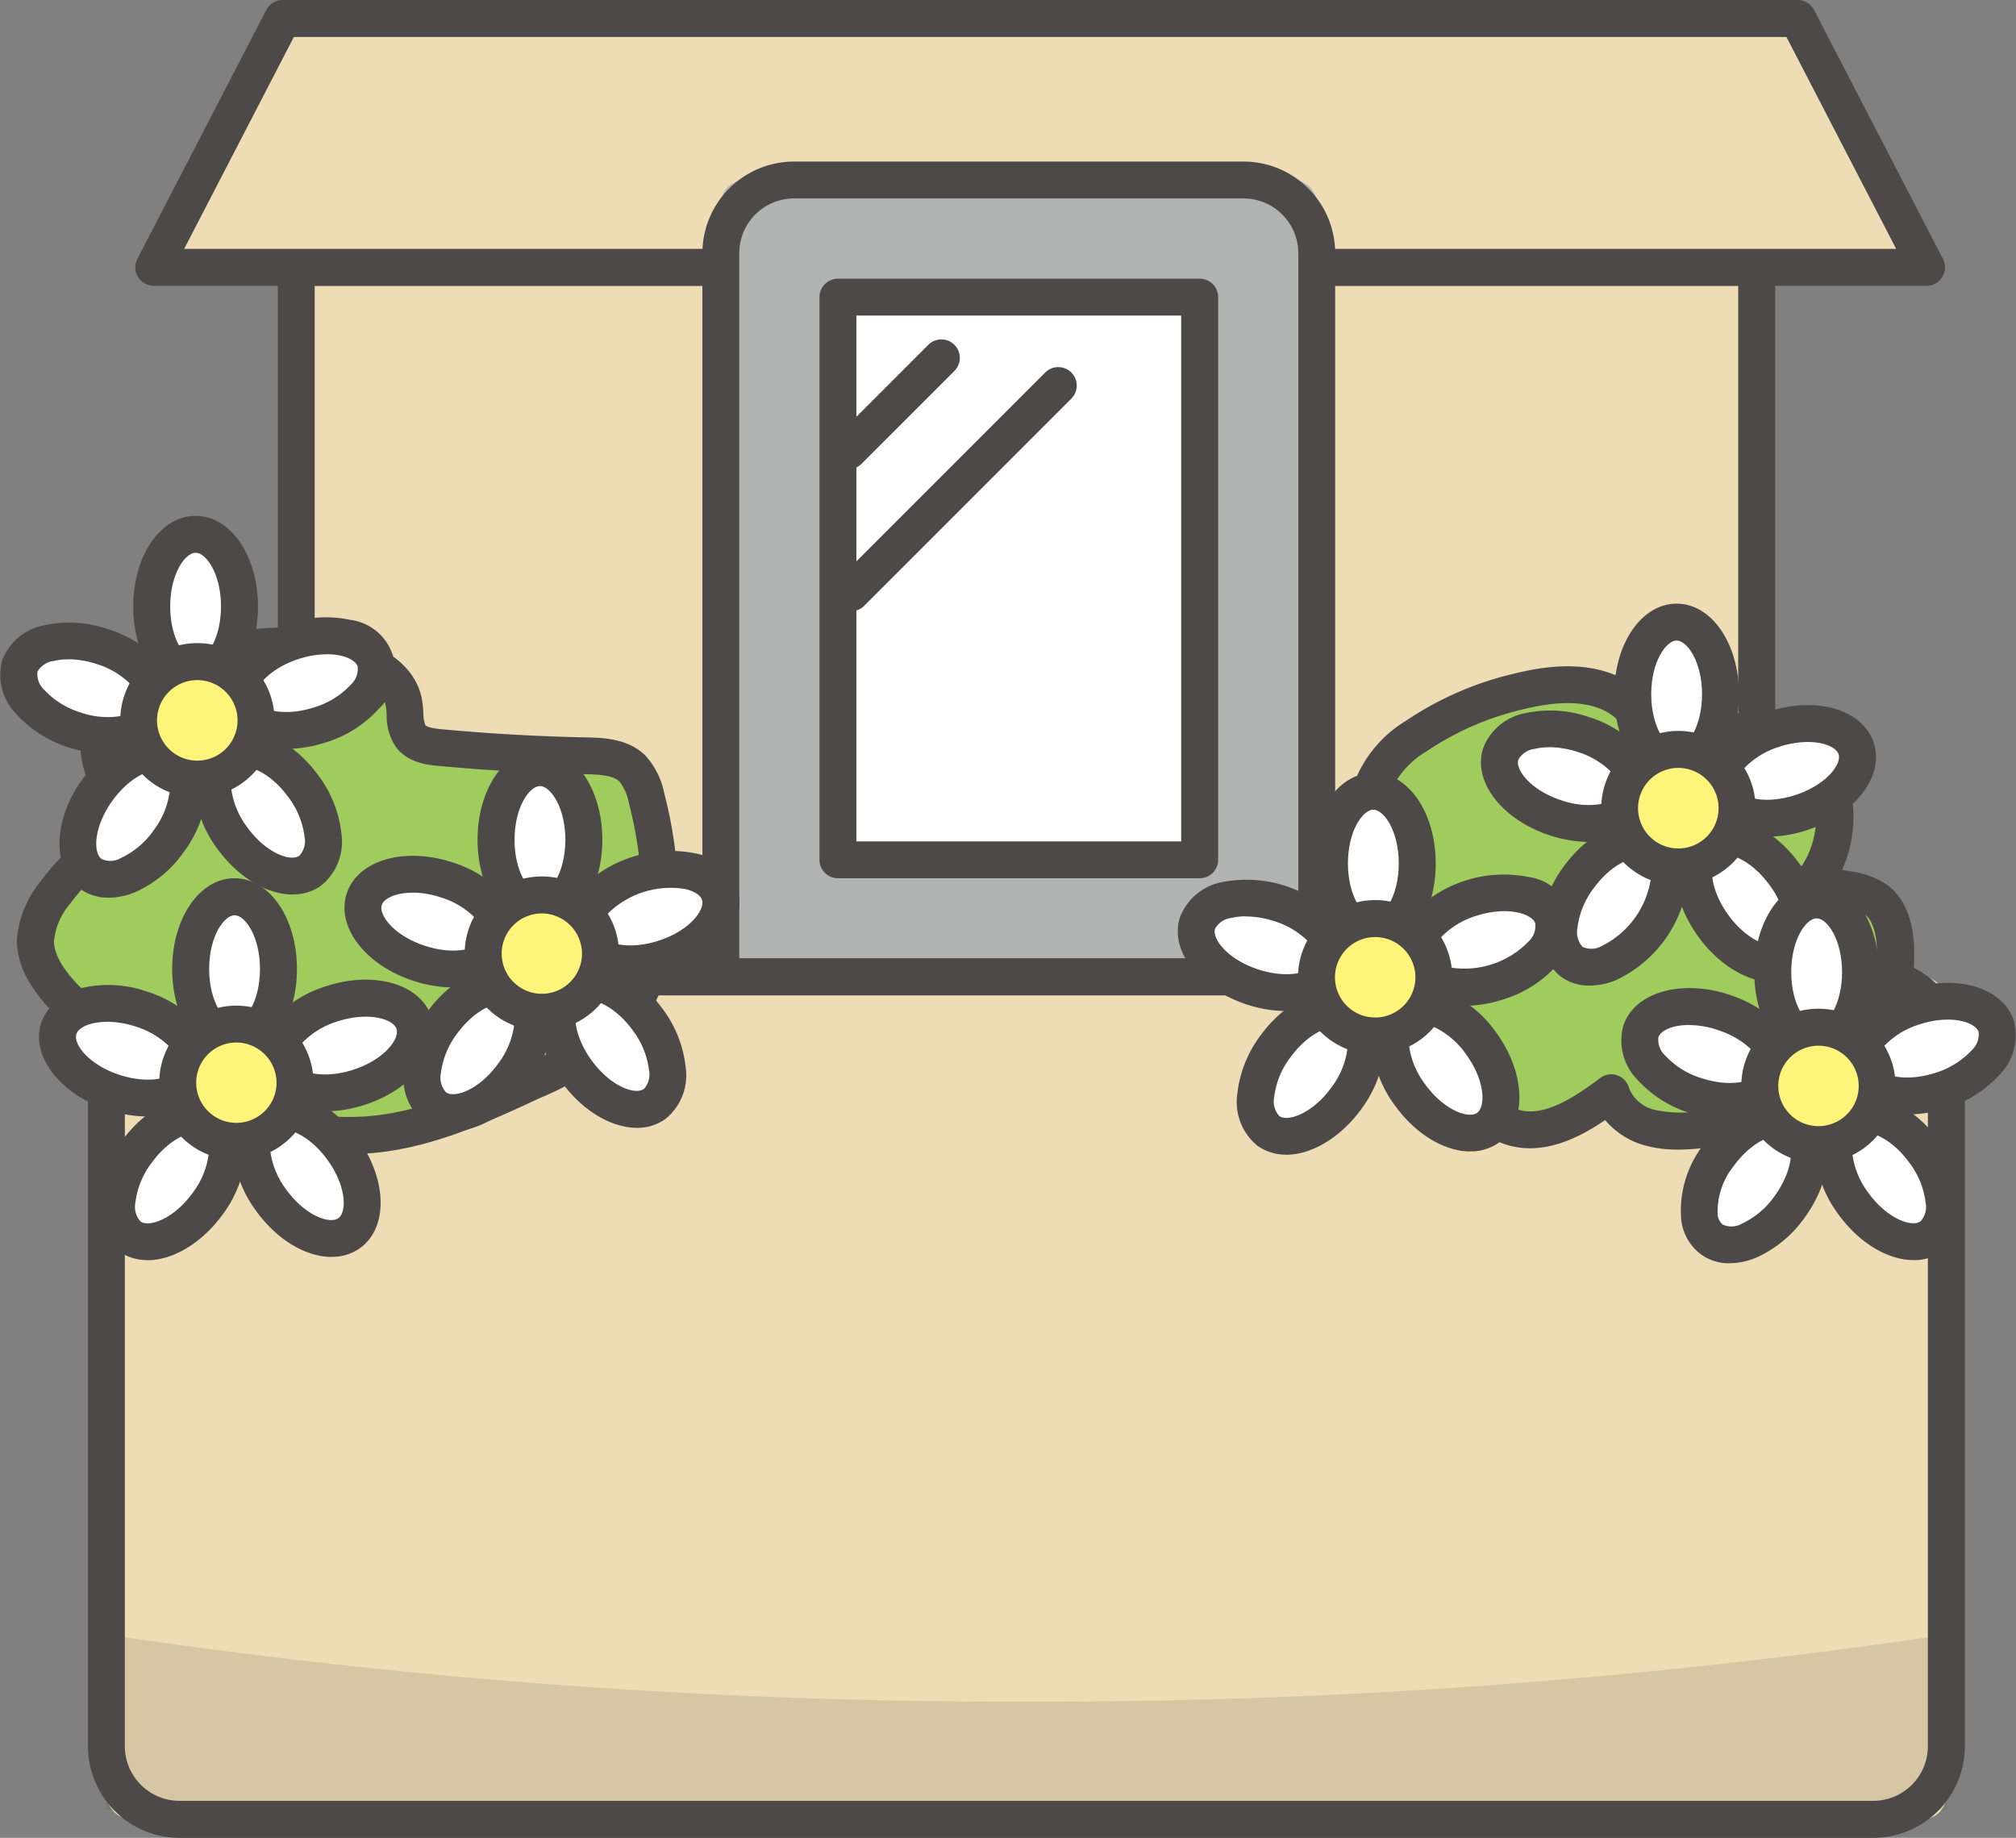 <svg xmlns="http://www.w3.org/2000/svg" width="202.278" height="184.38" viewBox="0 0 202.278 184.38">
  <rect x="0" y="0" width="202.278" height="184.38" fill="#808080" stroke="none"/>
  <g id="icon_t03" transform="translate(0.006)">
    <g id="レイヤー_2" data-name="レイヤー 2">
      <g id="レイヤー_1" data-name="レイヤー 1">
        <g id="グループ_687" data-name="グループ 687">
          <g id="グループ_636" data-name="グループ 636">
            <rect id="長方形_139" data-name="長方形 139" width="146.54" height="71.18" transform="translate(29.72 26.82)" fill="#eddcb4"/>
            <path id="パス_1334" data-name="パス 1334" d="M176.25,99.86H29.72a1.852,1.852,0,0,1-1.85-1.85V26.82a1.852,1.852,0,0,1,1.85-1.85H176.26a1.852,1.852,0,0,1,1.85,1.85V98a1.852,1.852,0,0,1-1.85,1.85ZM31.57,96.15H174.4V28.67H31.57Z" fill="#4c4948"/>
          </g>
          <g id="グループ_637" data-name="グループ 637">
            <path id="パス_1335" data-name="パス 1335" d="M193.29,26.82H15.42L28.35,1.85H180.36Z" fill="#eddcb4"/>
            <path id="パス_1336" data-name="パス 1336" d="M193.29,28.67H15.42a1.848,1.848,0,0,1-1.64-2.7L26.71,1a1.861,1.861,0,0,1,1.65-1h152a1.854,1.854,0,0,1,1.65,1l12.93,24.97a1.848,1.848,0,0,1-1.64,2.7ZM18.47,24.97H190.25L179.24,3.71H29.48Z" fill="#4c4948"/>
          </g>
          <g id="グループ_642" data-name="グループ 642">
            <g id="グループ_638" data-name="グループ 638">
              <path id="パス_1337" data-name="パス 1337" d="M74.74,18.06H129.7a2.411,2.411,0,0,1,2.41,2.41V98H72.32V20.48a2.411,2.411,0,0,1,2.41-2.41Z" fill="#b2b3b3"/>
              <path id="パス_1338" data-name="パス 1338" d="M132.11,99.86H72.32a1.852,1.852,0,0,1-1.85-1.85V25.4a9.2,9.2,0,0,1,9.19-9.19h45.11a9.2,9.2,0,0,1,9.19,9.19V98a1.852,1.852,0,0,1-1.85,1.85ZM74.18,96.15h56.08V25.4a5.493,5.493,0,0,0-5.49-5.49H79.66a5.493,5.493,0,0,0-5.49,5.49V96.15Z" fill="#4c4948"/>
            </g>
            <g id="グループ_639" data-name="グループ 639">
              <rect id="長方形_140" data-name="長方形 140" width="36.3" height="56.45" transform="translate(84.07 29.81)" fill="#fff"/>
              <path id="パス_1339" data-name="パス 1339" d="M120.37,88.11H84.07a1.852,1.852,0,0,1-1.85-1.85V29.81a1.852,1.852,0,0,1,1.85-1.85h36.3a1.852,1.852,0,0,1,1.85,1.85V86.26a1.852,1.852,0,0,1-1.85,1.85Zm-34.45-3.7h32.59V31.66H85.92Z" fill="#4c4948"/>
            </g>
            <path id="パス_1340" data-name="パス 1340" d="M85.13,47.07a1.838,1.838,0,0,1-1.31-.54,1.859,1.859,0,0,1,0-2.62l9.29-9.29a1.853,1.853,0,1,1,2.62,2.62l-9.29,9.29a1.838,1.838,0,0,1-1.31.54Z" fill="#4c4948"/>
            <path id="パス_1341" data-name="パス 1341" d="M85.39,61.32a1.838,1.838,0,0,1-1.31-.54,1.859,1.859,0,0,1,0-2.62L104.84,37.4a1.853,1.853,0,1,1,2.62,2.62L86.7,60.78a1.838,1.838,0,0,1-1.31.54Z" fill="#4c4948"/>
            <g id="グループ_640" data-name="グループ 640">
              <rect id="長方形_141" data-name="長方形 141" width="184.62" height="84.52" rx="2.41" transform="translate(10.68 98)" fill="#eddcb4"/>
              <path id="パス_1342" data-name="パス 1342" d="M187.96,184.38H18.01a9.2,9.2,0,0,1-9.19-9.19V105.34a9.2,9.2,0,0,1,9.19-9.19H187.95a9.2,9.2,0,0,1,9.19,9.19v69.85a9.2,9.2,0,0,1-9.19,9.19ZM18.01,99.86a5.49,5.49,0,0,0-5.49,5.48v69.85a5.49,5.49,0,0,0,5.49,5.48H187.95a5.488,5.488,0,0,0,5.48-5.48V105.34a5.488,5.488,0,0,0-5.48-5.48Z" fill="#4c4948"/>
            </g>
            <g id="グループ_641" data-name="グループ 641" opacity="0.15">
              <path id="パス_1343" data-name="パス 1343" d="M195.29,163.99V181.6H10.68V163.99a617.617,617.617,0,0,0,92.33,6.73,616.835,616.835,0,0,0,92.28-6.73Z" fill="#4c4948"/>
            </g>
          </g>
          <g id="グループ_643" data-name="グループ 643">
            <path id="パス_1344" data-name="パス 1344" d="M3.56,94.23a8.614,8.614,0,0,1,1.97-4.66,22.835,22.835,0,0,1,6.13-5.71c1.38-3.14-2.43-6.57-1.6-9.89a6.539,6.539,0,0,1,2.14-3.06A24.185,24.185,0,0,1,35.07,65.8c2.4.73,4.95,2.18,5.44,4.64.23,1.15-.01,2.47.7,3.41A4.009,4.009,0,0,0,44.17,75q7.29.675,14.6.82c1.67.03,3.51.12,4.7,1.29a6.267,6.267,0,0,1,1.41,2.97c2.16,8.23,2.26,18.18-4.02,23.94a28.536,28.536,0,0,1-7.46,4.45c-5.4,2.52-10.98,5.08-16.93,5.41-7.02.38-16.39-1.87-21.63-6.73-3.37-3.12-11.45-7.77-11.27-12.91Z" fill="#a0cb5d"/>
            <path id="パス_1345" data-name="パス 1345" d="M34.96,115.76c-6.81,0-15.9-2.18-21.39-7.26-.76-.7-1.78-1.49-2.88-2.35-4.08-3.17-9.15-7.11-8.99-11.98h0a10.432,10.432,0,0,1,2.33-5.7,24.879,24.879,0,0,1,6.05-5.8,7.035,7.035,0,0,0-.84-3.23c-.72-1.76-1.53-3.75-.99-5.92a8.188,8.188,0,0,1,2.7-3.98,26.043,26.043,0,0,1,24.66-5.51c3.78,1.16,6.17,3.31,6.71,6.06a11.014,11.014,0,0,1,.15,1.42,3.41,3.41,0,0,0,.2,1.23c.15.19.7.34,1.65.42,4.8.45,9.67.72,14.47.82,1.67.03,4.2.09,5.96,1.82a7.886,7.886,0,0,1,1.9,3.82c1.37,5.24,3.67,18.23-4.56,25.77a30.6,30.6,0,0,1-7.93,4.77c-5.26,2.45-11.23,5.23-17.62,5.58-.52.03-1.05.04-1.6.04ZM5.41,94.29h0c-.1,2.98,4.33,6.42,7.56,8.93,1.2.93,2.3,1.79,3.13,2.56,4.91,4.55,13.94,6.6,20.27,6.24,5.68-.31,11.05-2.81,16.25-5.23a27.237,27.237,0,0,0,6.99-4.14c6.74-6.18,4.68-17.51,3.48-22.1a4.949,4.949,0,0,0-.92-2.12c-.66-.65-2-.73-3.44-.76-4.88-.1-9.84-.38-14.73-.83-1.07-.1-3.06-.29-4.26-1.87a5.527,5.527,0,0,1-.95-3.24,7.144,7.144,0,0,0-.09-.93c-.37-1.88-3.03-2.89-4.16-3.23a22.245,22.245,0,0,0-21.08,4.71,4.979,4.979,0,0,0-1.59,2.14c-.25.99.27,2.27.83,3.62.76,1.87,1.71,4.2.67,6.56a1.862,1.862,0,0,1-.7.82,21.045,21.045,0,0,0-5.64,5.25,6.667,6.667,0,0,0-1.6,3.62Z" fill="#4c4948"/>
          </g>
          <g id="グループ_644" data-name="グループ 644">
            <path id="パス_1346" data-name="パス 1346" d="M140.99,88.05a1.984,1.984,0,0,0,.59-1.05c.12-1.04-1.2-1.53-2.1-2.06-1.96-1.15-2.53-3.89-1.78-6.04a10.9,10.9,0,0,1,4.39-5.07,31.067,31.067,0,0,1,10.46-4.52c2.92-.7,6.08-1.03,8.85.13s4.92,4.21,4.19,7.12a30.384,30.384,0,0,1,10.07-3.36,7.215,7.215,0,0,1,3.75.18,5.9,5.9,0,0,1,2.37,1.86,10.879,10.879,0,0,1,.34,12.96c1.75,1.25,4.34.75,6.08,2.02a5.878,5.878,0,0,1,1.96,4.46,16.713,16.713,0,0,1-7.19,14.84c-3.54,2.38-7.85,3.29-12.09,3.76a13.891,13.891,0,0,1-5.38-.18,5.4,5.4,0,0,1-3.84-3.48c-2.95,2.23-6.58,4.59-10.08,3.4-4.63-1.58-5.48-7.8-8.86-10.92-1.85-1.7-4.26-2.8-4.97-5.41-.88-3.24,1.25-6.32,3.25-8.65Z" fill="#a0cb5d"/>
            <path id="パス_1347" data-name="パス 1347" d="M168.28,115.33a11.812,11.812,0,0,1-3.29-.43,7.9,7.9,0,0,1-3.94-2.53c-2.53,1.73-6.28,3.7-10.07,2.42-3.46-1.18-5.15-4.3-6.64-7.04a16.5,16.5,0,0,0-2.88-4.27c-.45-.42-.95-.8-1.44-1.18-1.59-1.22-3.38-2.6-4.06-5.12-1.1-4.05,1.4-7.71,3.47-10.15-.12-.07-.24-.13-.34-.19l-.54-.3c-2.59-1.53-3.7-5.07-2.59-8.24a12.4,12.4,0,0,1,5.09-5.98,32.809,32.809,0,0,1,11.08-4.79c2.59-.62,6.44-1.26,10,.22a9.166,9.166,0,0,1,5.25,5.91,32.249,32.249,0,0,1,8.02-2.27,9.128,9.128,0,0,1,4.69.28,7.728,7.728,0,0,1,3.13,2.41,12.783,12.783,0,0,1,1.6,13.19q.315.06.66.12a8.64,8.64,0,0,1,3.82,1.35c1.6,1.16,2.52,3.12,2.72,5.82a18.522,18.522,0,0,1-8,16.52c-4.15,2.8-9.09,3.64-12.92,4.07a24.647,24.647,0,0,1-2.8.19Zm-6.62-7.55a1.7,1.7,0,0,1,.59.1,1.854,1.854,0,0,1,1.19,1.26,3.6,3.6,0,0,0,2.57,2.2,12.6,12.6,0,0,0,4.66.12c3.42-.38,7.78-1.11,11.26-3.45a14.948,14.948,0,0,0,6.37-13.17c-.08-1.08-.36-2.49-1.21-3.1a5.789,5.789,0,0,0-2.28-.7,8.722,8.722,0,0,1-3.78-1.32,1.861,1.861,0,0,1-.75-1.21,1.821,1.821,0,0,1,.34-1.39,9.067,9.067,0,0,0-.28-10.69,4.36,4.36,0,0,0-1.61-1.31,5.7,5.7,0,0,0-2.8-.07,28.487,28.487,0,0,0-9.45,3.15,1.874,1.874,0,0,1-2.02-.16,1.855,1.855,0,0,1-.66-1.92c.5-1.98-1.21-4.16-3.11-4.96-1.95-.82-4.39-.83-7.7-.04a29.192,29.192,0,0,0-9.84,4.24,9.038,9.038,0,0,0-3.69,4.15c-.45,1.3-.21,3.14.97,3.83l.42.23c.99.53,2.83,1.52,2.59,3.64a3.859,3.859,0,0,1-1.03,2.04h0c-2.5,2.91-3.38,5.06-2.87,6.96.34,1.24,1.26,2.01,2.74,3.15.58.45,1.16.89,1.69,1.39a19.532,19.532,0,0,1,3.63,5.23c1.34,2.46,2.49,4.59,4.57,5.3,2.55.87,5.54-.98,8.37-3.12a1.826,1.826,0,0,1,1.12-.38ZM140.99,88.05h0Z" fill="#4c4948"/>
          </g>
          <g id="グループ_651" data-name="グループ 651">
            <g id="グループ_645" data-name="グループ 645">
              <path id="パス_1348" data-name="パス 1348" d="M19.62,68.09c2.43,0,4.4-3.24,4.4-7.25s-1.97-7.25-4.4-7.25-4.4,3.24-4.4,7.25S17.19,68.09,19.62,68.09Z" fill="#fff"/>
              <path id="パス_1349" data-name="パス 1349" d="M19.62,69.95c-3.51,0-6.26-4-6.26-9.1s2.75-9.1,6.26-9.1,6.26,4,6.26,9.1S23.13,69.95,19.62,69.95Zm0-14.5c-1.04,0-2.55,2.1-2.55,5.39s1.51,5.39,2.55,5.39,2.55-2.1,2.55-5.39-1.51-5.39-2.55-5.39Z" fill="#4c4948"/>
            </g>
            <g id="グループ_646" data-name="グループ 646">
              <path id="パス_1350" data-name="パス 1350" d="M15.77,71.29c.75-2.31-1.72-5.19-5.53-6.43s-7.5-.36-8.25,1.95S3.71,72,7.52,73.24,15.02,73.6,15.77,71.29Z" fill="#fff"/>
              <path id="パス_1351" data-name="パス 1351" d="M10.92,75.65A13.093,13.093,0,0,1,6.94,75a11.962,11.962,0,0,1-5.31-3.36,5.616,5.616,0,0,1-1.41-5.4,5.617,5.617,0,0,1,4.32-3.53,11.934,11.934,0,0,1,6.27.4,11.962,11.962,0,0,1,5.31,3.36,5.616,5.616,0,0,1,1.41,5.4,5.617,5.617,0,0,1-4.32,3.53,9.98,9.98,0,0,1-2.29.26Zm-4.09-9.5a5.853,5.853,0,0,0-1.43.16,2.175,2.175,0,0,0-1.65,1.08,2.144,2.144,0,0,0,.7,1.83,8.221,8.221,0,0,0,3.64,2.26,8.185,8.185,0,0,0,4.27.31,2.175,2.175,0,0,0,1.65-1.08,2.17,2.17,0,0,0-.7-1.84,8.221,8.221,0,0,0-3.64-2.26,9.378,9.378,0,0,0-2.84-.47Z" fill="#4c4948"/>
            </g>
            <g id="グループ_647" data-name="グループ 647">
              <path id="パス_1352" data-name="パス 1352" d="M17.62,75.94c-1.97-1.43-5.47.04-7.82,3.27s-2.66,7.02-.7,8.45,5.47-.04,7.82-3.27,2.66-7.02.7-8.45Z" fill="#fff"/>
              <path id="パス_1353" data-name="パス 1353" d="M10.9,90.06a4.818,4.818,0,0,1-2.89-.9c-2.84-2.06-2.71-6.9.29-11.04s7.56-5.75,10.41-3.68h0a5.651,5.651,0,0,1,2.03,5.2,11.918,11.918,0,0,1-2.31,5.84,11.882,11.882,0,0,1-4.84,4.01,7.024,7.024,0,0,1-2.68.57Zm4.91-12.81c-1.13,0-2.99.95-4.52,3.06-1.93,2.66-1.95,5.25-1.11,5.86a2.078,2.078,0,0,0,1.96-.1,8.246,8.246,0,0,0,3.27-2.77,8.208,8.208,0,0,0,1.62-3.97,2.193,2.193,0,0,0-.51-1.9,1.2,1.2,0,0,0-.72-.19Z" fill="#4c4948"/>
            </g>
            <g id="グループ_648" data-name="グループ 648">
              <path id="パス_1354" data-name="パス 1354" d="M22.61,75.62c-1.97,1.43-1.66,5.21.7,8.45s5.85,4.7,7.82,3.27,1.66-5.21-.7-8.45S24.58,74.19,22.61,75.62Z" fill="#fff"/>
              <path id="パス_1355" data-name="パス 1355" d="M29.35,89.74c-2.52,0-5.42-1.66-7.54-4.58a11.823,11.823,0,0,1-2.31-5.84,5.651,5.651,0,0,1,2.03-5.2h0c2.84-2.07,7.41-.44,10.41,3.68a11.823,11.823,0,0,1,2.31,5.84,5.651,5.651,0,0,1-2.03,5.2,4.746,4.746,0,0,1-2.87.89ZM24.42,76.93a1.279,1.279,0,0,0-.72.19h0a2.162,2.162,0,0,0-.52,1.9,8.246,8.246,0,0,0,1.62,3.97c1.93,2.66,4.39,3.47,5.23,2.86a2.162,2.162,0,0,0,.52-1.9,8.246,8.246,0,0,0-1.62-3.97c-1.53-2.11-3.39-3.06-4.52-3.06Z" fill="#4c4948"/>
            </g>
            <g id="グループ_649" data-name="グループ 649">
              <path id="パス_1356" data-name="パス 1356" d="M23.85,70.77c.75,2.31,4.45,3.19,8.25,1.95s6.28-4.11,5.53-6.43-4.45-3.19-8.25-1.95-6.28,4.11-5.53,6.43Z" fill="#fff"/>
              <path id="パス_1357" data-name="パス 1357" d="M28.73,75.13c-3.22,0-5.85-1.39-6.63-3.79-1.08-3.34,1.87-7.19,6.72-8.76a11.838,11.838,0,0,1,6.27-.4,5.175,5.175,0,0,1,2.9,8.94,11.821,11.821,0,0,1-5.31,3.36,12.9,12.9,0,0,1-3.95.65Zm4.07-9.49a9.378,9.378,0,0,0-2.84.47c-3.13,1.02-4.66,3.1-4.34,4.09s2.79,1.77,5.92.76a8.22,8.22,0,0,0,3.64-2.26,2.144,2.144,0,0,0,.7-1.83c-.15-.47-.77-.87-1.64-1.08a6.469,6.469,0,0,0-1.43-.15Z" fill="#4c4948"/>
            </g>
            <g id="グループ_650" data-name="グループ 650">
              <path id="パス_1358" data-name="パス 1358" d="M19.8,66.37a5.89,5.89,0,1,0,5.89,5.89A5.894,5.894,0,0,0,19.8,66.37Z" fill="#fff47a"/>
              <path id="パス_1359" data-name="パス 1359" d="M19.8,80a7.74,7.74,0,1,1,7.74-7.74A7.746,7.746,0,0,1,19.8,80Zm0-11.77a4.04,4.04,0,1,0,4.03,4.04A4.048,4.048,0,0,0,19.8,68.23Z" fill="#4c4948"/>
            </g>
          </g>
          <g id="グループ_658" data-name="グループ 658">
            <g id="グループ_652" data-name="グループ 652">
              <path id="パス_1360" data-name="パス 1360" d="M54.17,91.5c2.43,0,4.4-3.24,4.4-7.25S56.6,77,54.17,77s-4.4,3.24-4.4,7.25S51.74,91.5,54.17,91.5Z" fill="#fff"/>
              <path id="パス_1361" data-name="パス 1361" d="M54.17,93.35c-3.51,0-6.26-4-6.26-9.1s2.75-9.1,6.26-9.1,6.26,4,6.26,9.1S57.68,93.35,54.17,93.35Zm0-14.49c-1.04,0-2.55,2.1-2.55,5.39s1.51,5.39,2.55,5.39,2.55-2.1,2.55-5.39S55.21,78.86,54.17,78.86Z" fill="#4c4948"/>
            </g>
            <g id="グループ_653" data-name="グループ 653">
              <path id="パス_1362" data-name="パス 1362" d="M50.32,94.7c.75-2.31-1.72-5.19-5.53-6.43s-7.5-.36-8.25,1.95,1.72,5.19,5.53,6.43S49.57,97.01,50.32,94.7Z" fill="#fff"/>
              <path id="パス_1363" data-name="パス 1363" d="M45.45,99.06a12.9,12.9,0,0,1-3.95-.65c-4.85-1.58-7.8-5.43-6.72-8.76s5.73-4.72,10.59-3.14a11.962,11.962,0,0,1,5.31,3.36,5.616,5.616,0,0,1,1.41,5.4h0c-.78,2.4-3.41,3.79-6.63,3.79Zm-4.06-9.5c-1.69,0-2.87.57-3.09,1.24-.32.99,1.21,3.07,4.34,4.09s5.59.23,5.92-.76h0a2.161,2.161,0,0,0-.7-1.84,8.221,8.221,0,0,0-3.64-2.26,9.118,9.118,0,0,0-2.83-.48Z" fill="#4c4948"/>
            </g>
            <g id="グループ_654" data-name="グループ 654">
              <path id="パス_1364" data-name="パス 1364" d="M52.17,99.35c-1.97-1.43-5.47.04-7.82,3.27s-2.66,7.02-.7,8.45,5.47-.04,7.82-3.27S54.13,100.78,52.17,99.35Z" fill="#fff"/>
              <path id="パス_1365" data-name="パス 1365" d="M45.43,113.47a4.857,4.857,0,0,1-2.87-.89,5.651,5.651,0,0,1-2.03-5.2,11.918,11.918,0,0,1,2.31-5.84c3-4.13,7.57-5.74,10.41-3.68h0a5.651,5.651,0,0,1,2.03,5.2,11.918,11.918,0,0,1-2.31,5.84c-2.12,2.91-5.02,4.58-7.54,4.58Zm4.94-12.81c-1.13,0-2.99.95-4.52,3.05a8.208,8.208,0,0,0-1.62,3.97,2.193,2.193,0,0,0,.51,1.9c.84.61,3.3-.2,5.23-2.86a8.17,8.17,0,0,0,1.62-3.97,2.193,2.193,0,0,0-.51-1.9,1.2,1.2,0,0,0-.72-.19Z" fill="#4c4948"/>
            </g>
            <g id="グループ_655" data-name="グループ 655">
              <path id="パス_1366" data-name="パス 1366" d="M57.17,99.03c-1.97,1.43-1.66,5.21.7,8.45s5.85,4.7,7.82,3.27,1.66-5.21-.7-8.45-5.85-4.7-7.82-3.27Z" fill="#fff"/>
              <path id="パス_1367" data-name="パス 1367" d="M63.91,113.15c-2.52,0-5.43-1.66-7.55-4.57-2.99-4.13-3.12-8.98-.29-11.04s7.41-.45,10.41,3.68a11.823,11.823,0,0,1,2.31,5.84,5.628,5.628,0,0,1-2.03,5.2,4.835,4.835,0,0,1-2.87.89Zm-4.94-12.81a1.279,1.279,0,0,0-.72.19c-.84.61-.83,3.2,1.11,5.86s4.39,3.47,5.24,2.86a2.134,2.134,0,0,0,.51-1.9,8.246,8.246,0,0,0-1.62-3.97c-1.53-2.11-3.39-3.06-4.52-3.06Z" fill="#4c4948"/>
            </g>
            <g id="グループ_656" data-name="グループ 656">
              <path id="パス_1368" data-name="パス 1368" d="M58.41,94.18c.75,2.31,4.45,3.19,8.25,1.95s6.28-4.11,5.53-6.43-4.45-3.19-8.25-1.95-6.28,4.11-5.53,6.43Z" fill="#fff"/>
              <path id="パス_1369" data-name="パス 1369" d="M63.28,98.54c-3.22,0-5.85-1.39-6.63-3.79h0a5.64,5.64,0,0,1,1.41-5.4,12.687,12.687,0,0,1,11.58-3.76,5.633,5.633,0,0,1,4.32,3.53c1.08,3.34-1.87,7.19-6.72,8.76a12.9,12.9,0,0,1-3.95.65Zm-3.11-4.93c.32.99,2.78,1.78,5.92.76s4.66-3.11,4.34-4.09c-.15-.47-.77-.87-1.65-1.08a8.951,8.951,0,0,0-7.91,2.57,2.152,2.152,0,0,0-.7,1.84h0Z" fill="#4c4948"/>
            </g>
            <g id="グループ_657" data-name="グループ 657">
              <path id="パス_1370" data-name="パス 1370" d="M54.35,89.78a5.89,5.89,0,1,0,5.89,5.89A5.894,5.894,0,0,0,54.35,89.78Z" fill="#fff47a"/>
              <path id="パス_1371" data-name="パス 1371" d="M54.36,103.41a7.74,7.74,0,1,1,7.74-7.74A7.746,7.746,0,0,1,54.36,103.41Zm0-11.77a4.03,4.03,0,1,0,4.03,4.03A4.046,4.046,0,0,0,54.36,91.64Z" fill="#4c4948"/>
            </g>
          </g>
          <g id="グループ_665" data-name="グループ 665">
            <g id="グループ_659" data-name="グループ 659">
              <path id="パス_1372" data-name="パス 1372" d="M168.22,76.9c2.43,0,4.4-3.24,4.4-7.25s-1.97-7.25-4.4-7.25-4.4,3.24-4.4,7.25S165.79,76.9,168.22,76.9Z" fill="#fff"/>
              <path id="パス_1373" data-name="パス 1373" d="M168.22,78.76c-3.51,0-6.26-4-6.26-9.1s2.75-9.1,6.26-9.1,6.26,4,6.26,9.1S171.73,78.76,168.22,78.76Zm0-14.5c-1.04,0-2.55,2.1-2.55,5.39s1.51,5.39,2.55,5.39,2.55-2.1,2.55-5.39S169.26,64.26,168.22,64.26Z" fill="#4c4948"/>
            </g>
            <g id="グループ_660" data-name="グループ 660">
              <path id="パス_1374" data-name="パス 1374" d="M164.36,80.1c.75-2.31-1.72-5.19-5.53-6.43s-7.5-.36-8.25,1.95,1.72,5.19,5.53,6.43S163.61,82.41,164.36,80.1Z" fill="#fff"/>
              <path id="パス_1375" data-name="パス 1375" d="M159.51,84.47a13.093,13.093,0,0,1-3.98-.65c-4.85-1.58-7.8-5.43-6.72-8.76a5.617,5.617,0,0,1,4.32-3.53,11.838,11.838,0,0,1,6.27.4,11.962,11.962,0,0,1,5.31,3.36,5.166,5.166,0,0,1-2.91,8.93,9.98,9.98,0,0,1-2.29.26Zm-4.09-9.5a5.853,5.853,0,0,0-1.43.16,2.175,2.175,0,0,0-1.65,1.08c-.32.99,1.21,3.07,4.34,4.09a8.185,8.185,0,0,0,4.27.31,2.175,2.175,0,0,0,1.65-1.08,2.17,2.17,0,0,0-.7-1.84,8.221,8.221,0,0,0-3.64-2.26,9.378,9.378,0,0,0-2.84-.47Z" fill="#4c4948"/>
            </g>
            <g id="グループ_661" data-name="グループ 661">
              <path id="パス_1376" data-name="パス 1376" d="M166.21,84.75c-1.97-1.43-5.47.04-7.82,3.27s-2.66,7.02-.7,8.45,5.47-.04,7.82-3.27S168.17,86.18,166.21,84.75Z" fill="#fff"/>
              <path id="パス_1377" data-name="パス 1377" d="M159.5,98.88a4.818,4.818,0,0,1-2.89-.9,5.641,5.641,0,0,1-2.03-5.2,11.918,11.918,0,0,1,2.31-5.84c3-4.13,7.57-5.74,10.41-3.68h0a5.641,5.641,0,0,1,2.03,5.2,12.642,12.642,0,0,1-7.15,9.85,7.024,7.024,0,0,1-2.68.57Zm4.91-12.82c-1.13,0-2.99.95-4.52,3.06a8.17,8.17,0,0,0-1.62,3.97,2.193,2.193,0,0,0,.51,1.9,2.107,2.107,0,0,0,1.96-.1,9.007,9.007,0,0,0,4.89-6.74,2.193,2.193,0,0,0-.51-1.9,1.2,1.2,0,0,0-.72-.19Z" fill="#4c4948"/>
            </g>
            <g id="グループ_662" data-name="グループ 662">
              <path id="パス_1378" data-name="パス 1378" d="M171.21,84.43c-1.97,1.43-1.66,5.21.7,8.45s5.85,4.7,7.82,3.27,1.66-5.21-.7-8.45S173.18,83,171.21,84.43Z" fill="#fff"/>
              <path id="パス_1379" data-name="パス 1379" d="M177.95,98.55c-2.52,0-5.43-1.66-7.55-4.57-2.99-4.13-3.12-8.98-.29-11.04h0c2.84-2.06,7.41-.45,10.41,3.68a11.823,11.823,0,0,1,2.31,5.84,5.628,5.628,0,0,1-2.03,5.2,4.835,4.835,0,0,1-2.87.89ZM172.3,85.93c-.84.61-.83,3.2,1.11,5.87s4.4,3.47,5.24,2.86a2.134,2.134,0,0,0,.51-1.9,8.247,8.247,0,0,0-1.62-3.97c-1.94-2.67-4.4-3.47-5.23-2.87h0Z" fill="#4c4948"/>
            </g>
            <g id="グループ_663" data-name="グループ 663">
              <path id="パス_1380" data-name="パス 1380" d="M172.45,79.58c.75,2.31,4.45,3.19,8.25,1.95s6.28-4.11,5.53-6.43-4.45-3.19-8.25-1.95S171.7,77.26,172.45,79.58Z" fill="#fff"/>
              <path id="パス_1381" data-name="パス 1381" d="M177.32,83.94c-3.22,0-5.85-1.39-6.63-3.79h0a5.64,5.64,0,0,1,1.41-5.4,11.821,11.821,0,0,1,5.31-3.36c4.87-1.58,9.5-.2,10.59,3.14s-1.87,7.19-6.72,8.76a12.9,12.9,0,0,1-3.95.65Zm4.06-9.5a9.336,9.336,0,0,0-2.83.47,8.22,8.22,0,0,0-3.64,2.26,2.144,2.144,0,0,0-.7,1.83h0c.32.99,2.78,1.78,5.92.76s4.66-3.11,4.34-4.09c-.22-.66-1.39-1.23-3.09-1.23Z" fill="#4c4948"/>
            </g>
            <g id="グループ_664" data-name="グループ 664">
              <path id="パス_1382" data-name="パス 1382" d="M168.4,75.18a5.89,5.89,0,1,0,5.89,5.89A5.894,5.894,0,0,0,168.4,75.18Z" fill="#fff47a"/>
              <path id="パス_1383" data-name="パス 1383" d="M168.4,88.81a7.74,7.74,0,1,1,7.74-7.74A7.746,7.746,0,0,1,168.4,88.81Zm0-11.77a4.04,4.04,0,1,0,4.03,4.04A4.039,4.039,0,0,0,168.4,77.04Z" fill="#4c4948"/>
            </g>
          </g>
          <g id="グループ_672" data-name="グループ 672">
            <g id="グループ_666" data-name="グループ 666">
              <path id="パス_1384" data-name="パス 1384" d="M137.79,93.87c2.43,0,4.4-3.24,4.4-7.25s-1.97-7.25-4.4-7.25-4.4,3.24-4.4,7.25S135.36,93.87,137.79,93.87Z" fill="#fff"/>
              <path id="パス_1385" data-name="パス 1385" d="M137.79,95.73c-3.51,0-6.26-4-6.26-9.1s2.75-9.1,6.26-9.1,6.26,4,6.26,9.1S141.3,95.73,137.79,95.73Zm0-14.5c-1.04,0-2.55,2.1-2.55,5.39s1.51,5.39,2.55,5.39,2.55-2.1,2.55-5.39S138.83,81.23,137.79,81.23Z" fill="#4c4948"/>
            </g>
            <g id="グループ_667" data-name="グループ 667">
              <path id="パス_1386" data-name="パス 1386" d="M133.93,97.07c.75-2.31-1.72-5.19-5.53-6.43s-7.5-.36-8.25,1.95,1.72,5.19,5.53,6.43S133.18,99.38,133.93,97.07Z" fill="#fff"/>
              <path id="パス_1387" data-name="パス 1387" d="M129.06,101.43a12.847,12.847,0,0,1-3.95-.65c-4.85-1.58-7.8-5.43-6.72-8.76a5.646,5.646,0,0,1,4.32-3.54,12.687,12.687,0,0,1,11.58,3.76,5.616,5.616,0,0,1,1.41,5.4c-.78,2.4-3.41,3.79-6.63,3.79Zm-4.07-9.5a5.91,5.91,0,0,0-1.43.16,2.151,2.151,0,0,0-1.65,1.08c-.32.99,1.21,3.07,4.34,4.09s5.59.23,5.92-.76h0a2.144,2.144,0,0,0-.7-1.83,8.278,8.278,0,0,0-3.64-2.26,9.378,9.378,0,0,0-2.84-.47Z" fill="#4c4948"/>
            </g>
            <g id="グループ_668" data-name="グループ 668">
              <path id="パス_1388" data-name="パス 1388" d="M135.78,101.72c-1.97-1.43-5.47.04-7.82,3.27s-2.66,7.02-.7,8.45,5.47-.04,7.82-3.27S137.74,103.15,135.78,101.72Z" fill="#fff"/>
              <path id="パス_1389" data-name="パス 1389" d="M129.04,115.84a4.857,4.857,0,0,1-2.87-.89,5.651,5.651,0,0,1-2.03-5.2,11.918,11.918,0,0,1,2.31-5.84c3-4.13,7.57-5.74,10.41-3.68a5.651,5.651,0,0,1,2.03,5.2,11.918,11.918,0,0,1-2.31,5.84c-2.12,2.91-5.02,4.58-7.54,4.58Zm4.94-12.81c-1.13,0-2.99.95-4.52,3.06a8.17,8.17,0,0,0-1.62,3.97,2.193,2.193,0,0,0,.51,1.9c.83.61,3.3-.2,5.23-2.86a8.17,8.17,0,0,0,1.62-3.97,2.193,2.193,0,0,0-.51-1.9,1.2,1.2,0,0,0-.72-.19Z" fill="#4c4948"/>
            </g>
            <g id="グループ_669" data-name="グループ 669">
              <path id="パス_1390" data-name="パス 1390" d="M140.78,101.4c-1.97,1.43-1.66,5.21.7,8.45s5.85,4.7,7.82,3.27,1.66-5.21-.7-8.45S142.75,99.97,140.78,101.4Z" fill="#fff"/>
              <path id="パス_1391" data-name="パス 1391" d="M147.52,115.52c-2.52,0-5.42-1.66-7.54-4.58a11.823,11.823,0,0,1-2.31-5.84,5.628,5.628,0,0,1,2.03-5.2h0a5.638,5.638,0,0,1,5.57-.33,11.882,11.882,0,0,1,4.84,4.01c3,4.13,3.12,8.97.29,11.04a4.767,4.767,0,0,1-2.87.89Zm-4.94-12.81a1.267,1.267,0,0,0-.71.19h0a2.134,2.134,0,0,0-.51,1.9,8.247,8.247,0,0,0,1.62,3.97c1.93,2.67,4.4,3.48,5.23,2.87s.83-3.2-1.11-5.86a8.246,8.246,0,0,0-3.27-2.77,3.386,3.386,0,0,0-1.25-.29Z" fill="#4c4948"/>
            </g>
            <g id="グループ_670" data-name="グループ 670">
              <path id="パス_1392" data-name="パス 1392" d="M142.02,96.55c.75,2.31,4.45,3.19,8.25,1.95s6.28-4.11,5.53-6.43-4.45-3.19-8.25-1.95S141.27,94.23,142.02,96.55Z" fill="#fff"/>
              <path id="パス_1393" data-name="パス 1393" d="M146.86,100.91a9.985,9.985,0,0,1-2.29-.25,5.174,5.174,0,0,1-2.91-8.94,12.687,12.687,0,0,1,11.58-3.76,5.174,5.174,0,0,1,2.91,8.94,11.821,11.821,0,0,1-5.31,3.36,13.044,13.044,0,0,1-3.98.65Zm4.1-9.5a9.378,9.378,0,0,0-2.84.47,8.22,8.22,0,0,0-3.64,2.26,2.144,2.144,0,0,0-.7,1.83h0c.15.47.77.87,1.65,1.08a8.951,8.951,0,0,0,7.91-2.57,2.144,2.144,0,0,0,.7-1.83c-.15-.47-.77-.87-1.65-1.08a6.455,6.455,0,0,0-1.43-.16Z" fill="#4c4948"/>
            </g>
            <g id="グループ_671" data-name="グループ 671">
              <path id="パス_1394" data-name="パス 1394" d="M137.97,92.15a5.89,5.89,0,1,0,5.89,5.89A5.894,5.894,0,0,0,137.97,92.15Z" fill="#fff47a"/>
              <path id="パス_1395" data-name="パス 1395" d="M137.97,105.78a7.74,7.74,0,1,1,7.74-7.74A7.746,7.746,0,0,1,137.97,105.78Zm0-11.77a4.035,4.035,0,1,0,4.04,4.04A4.039,4.039,0,0,0,137.97,94.01Z" fill="#4c4948"/>
            </g>
          </g>
          <g id="グループ_679" data-name="グループ 679">
            <g id="グループ_673" data-name="グループ 673">
              <path id="パス_1396" data-name="パス 1396" d="M182.27,104.77c2.43,0,4.4-3.24,4.4-7.25s-1.97-7.25-4.4-7.25-4.4,3.24-4.4,7.25S179.84,104.77,182.27,104.77Z" fill="#fff"/>
              <path id="パス_1397" data-name="パス 1397" d="M182.27,106.63c-3.51,0-6.26-4-6.26-9.1s2.75-9.1,6.26-9.1,6.26,4,6.26,9.1S185.78,106.63,182.27,106.63Zm0-14.5c-1.04,0-2.55,2.1-2.55,5.39s1.51,5.39,2.55,5.39,2.55-2.1,2.55-5.39S183.31,92.13,182.27,92.13Z" fill="#4c4948"/>
            </g>
            <g id="グループ_674" data-name="グループ 674">
              <path id="パス_1398" data-name="パス 1398" d="M178.41,107.97c.75-2.31-1.72-5.19-5.53-6.43s-7.5-.36-8.25,1.95,1.72,5.19,5.53,6.43S177.66,110.28,178.41,107.97Z" fill="#fff"/>
              <path id="パス_1399" data-name="パス 1399" d="M173.54,112.33a12.9,12.9,0,0,1-3.95-.65,11.962,11.962,0,0,1-5.31-3.36,5.616,5.616,0,0,1-1.41-5.4c1.08-3.33,5.73-4.72,10.59-3.14s7.8,5.43,6.72,8.76c-.78,2.4-3.41,3.79-6.63,3.79Zm-4.06-9.5c-1.69,0-2.87.57-3.09,1.24a2.161,2.161,0,0,0,.7,1.84,8.221,8.221,0,0,0,3.64,2.26c3.13,1.02,5.59.23,5.92-.76s-1.21-3.07-4.34-4.09a9.072,9.072,0,0,0-2.83-.48Z" fill="#4c4948"/>
            </g>
            <g id="グループ_675" data-name="グループ 675">
              <path id="パス_1400" data-name="パス 1400" d="M180.26,112.62c-1.97-1.43-5.47.04-7.82,3.27s-2.66,7.02-.7,8.45,5.47-.04,7.82-3.27S182.22,114.05,180.26,112.62Z" fill="#fff"/>
              <path id="パス_1401" data-name="パス 1401" d="M173.55,126.74a4.818,4.818,0,0,1-2.89-.9,5.031,5.031,0,0,1-1.97-3.4,10.783,10.783,0,0,1,2.26-7.64c3-4.13,7.57-5.75,10.41-3.69h0c2.83,2.06,2.71,6.91-.29,11.04a11.882,11.882,0,0,1-4.84,4.01,7.024,7.024,0,0,1-2.68.57Zm4.91-12.81c-1.13,0-2.99.95-4.52,3.06a7.289,7.289,0,0,0-1.6,4.88,1.517,1.517,0,0,0,.49.98,2.108,2.108,0,0,0,1.96-.1,8.246,8.246,0,0,0,3.27-2.77c1.93-2.66,1.95-5.25,1.11-5.86h0A1.172,1.172,0,0,0,178.46,113.93Z" fill="#4c4948"/>
            </g>
            <g id="グループ_676" data-name="グループ 676">
              <path id="パス_1402" data-name="パス 1402" d="M185.26,112.3c-1.97,1.43-1.66,5.21.7,8.45s5.85,4.7,7.82,3.27,1.66-5.21-.7-8.45S187.23,110.87,185.26,112.3Z" fill="#fff"/>
              <path id="パス_1403" data-name="パス 1403" d="M192,126.42c-2.52,0-5.42-1.66-7.54-4.58a11.823,11.823,0,0,1-2.31-5.84,5.628,5.628,0,0,1,2.03-5.2h0c2.84-2.07,7.41-.44,10.41,3.69a11.823,11.823,0,0,1,2.31,5.84,5.628,5.628,0,0,1-2.03,5.2,4.767,4.767,0,0,1-2.87.89Zm-5.65-12.62a2.134,2.134,0,0,0-.51,1.9,8.247,8.247,0,0,0,1.62,3.97c1.93,2.66,4.39,3.47,5.23,2.86a2.134,2.134,0,0,0,.51-1.9,8.247,8.247,0,0,0-1.62-3.97C189.65,113.99,187.18,113.18,186.35,113.8Z" fill="#4c4948"/>
            </g>
            <g id="グループ_677" data-name="グループ 677">
              <path id="パス_1404" data-name="パス 1404" d="M186.5,107.45c.75,2.31,4.45,3.19,8.25,1.95s6.28-4.11,5.53-6.43-4.45-3.19-8.25-1.95S185.75,105.13,186.5,107.45Z" fill="#fff"/>
              <path id="パス_1405" data-name="パス 1405" d="M191.37,111.81c-3.22,0-5.85-1.39-6.63-3.79h0a5.64,5.64,0,0,1,1.41-5.4,11.821,11.821,0,0,1,5.31-3.36c4.86-1.58,9.5-.2,10.59,3.14a5.64,5.64,0,0,1-1.41,5.4,11.821,11.821,0,0,1-5.31,3.36,12.9,12.9,0,0,1-3.95.65Zm-3.11-4.94c.32.99,2.79,1.77,5.92.76a8.22,8.22,0,0,0,3.64-2.26,2.152,2.152,0,0,0,.7-1.84c-.32-.99-2.8-1.78-5.92-.76a8.22,8.22,0,0,0-3.64,2.26,2.152,2.152,0,0,0-.7,1.84Z" fill="#4c4948"/>
            </g>
            <g id="グループ_678" data-name="グループ 678">
              <path id="パス_1406" data-name="パス 1406" d="M182.45,103.05a5.89,5.89,0,1,0,5.89,5.89A5.894,5.894,0,0,0,182.45,103.05Z" fill="#fff47a"/>
              <path id="パス_1407" data-name="パス 1407" d="M182.45,116.68a7.74,7.74,0,1,1,7.74-7.74A7.752,7.752,0,0,1,182.45,116.68Zm0-11.77a4.035,4.035,0,1,0,4.04,4.03A4.037,4.037,0,0,0,182.45,104.91Z" fill="#4c4948"/>
            </g>
          </g>
          <g id="グループ_686" data-name="グループ 686">
            <g id="グループ_680" data-name="グループ 680">
              <path id="パス_1408" data-name="パス 1408" d="M23.53,104.45c2.43,0,4.4-3.24,4.4-7.25s-1.97-7.25-4.4-7.25-4.4,3.24-4.4,7.25S21.1,104.45,23.53,104.45Z" fill="#fff"/>
              <path id="パス_1409" data-name="パス 1409" d="M23.53,106.31c-3.51,0-6.26-4-6.26-9.1s2.75-9.1,6.26-9.1,6.26,4,6.26,9.1S27.04,106.31,23.53,106.31Zm0-14.49c-1.04,0-2.55,2.1-2.55,5.39s1.51,5.39,2.55,5.39,2.55-2.1,2.55-5.39S24.57,91.82,23.53,91.82Z" fill="#4c4948"/>
            </g>
            <g id="グループ_681" data-name="グループ 681">
              <path id="パス_1410" data-name="パス 1410" d="M19.68,107.65c.75-2.31-1.72-5.19-5.53-6.43s-7.5-.36-8.25,1.95,1.72,5.19,5.53,6.43S18.93,109.96,19.68,107.65Z" fill="#fff"/>
              <path id="パス_1411" data-name="パス 1411" d="M14.8,112.01a12.9,12.9,0,0,1-3.95-.65c-4.85-1.58-7.8-5.43-6.72-8.76a5.6,5.6,0,0,1,4.31-3.53,11.738,11.738,0,0,1,6.27.4,11.962,11.962,0,0,1,5.31,3.36,5.616,5.616,0,0,1,1.41,5.4h0c-.78,2.4-3.41,3.79-6.63,3.79Zm-4.06-9.49a6.561,6.561,0,0,0-1.44.15c-.88.21-1.49.61-1.64,1.07-.32.99,1.21,3.08,4.34,4.1s5.6.23,5.92-.76h0a2.161,2.161,0,0,0-.7-1.84,8.221,8.221,0,0,0-3.64-2.26,9.378,9.378,0,0,0-2.84-.47Z" fill="#4c4948"/>
            </g>
            <g id="グループ_682" data-name="グループ 682">
              <path id="パス_1412" data-name="パス 1412" d="M21.53,112.31c-1.97-1.43-5.47.04-7.82,3.27s-2.66,7.02-.7,8.45,5.47-.04,7.82-3.27,2.66-7.02.7-8.45Z" fill="#fff"/>
              <path id="パス_1413" data-name="パス 1413" d="M14.79,126.42a4.857,4.857,0,0,1-2.87-.89,5.641,5.641,0,0,1-2.03-5.2,11.918,11.918,0,0,1,2.31-5.84c3-4.13,7.58-5.75,10.41-3.68h0a5.6,5.6,0,0,1,2.03,5.2,11.918,11.918,0,0,1-2.31,5.84c-2.12,2.91-5.02,4.58-7.54,4.58Zm4.93-12.81c-1.13,0-2.99.95-4.52,3.06a8.17,8.17,0,0,0-1.62,3.97,2.193,2.193,0,0,0,.51,1.9c.83.61,3.3-.2,5.23-2.86a8.17,8.17,0,0,0,1.62-3.97,2.193,2.193,0,0,0-.51-1.9h0a1.2,1.2,0,0,0-.72-.19Z" fill="#4c4948"/>
            </g>
            <g id="グループ_683" data-name="グループ 683">
              <path id="パス_1414" data-name="パス 1414" d="M26.52,111.98c-1.97,1.43-1.66,5.21.7,8.45s5.85,4.7,7.82,3.27,1.66-5.21-.7-8.45S28.49,110.55,26.52,111.98Z" fill="#fff"/>
              <path id="パス_1415" data-name="パス 1415" d="M33.26,126.1c-2.52,0-5.42-1.66-7.54-4.58a11.823,11.823,0,0,1-2.31-5.84,5.651,5.651,0,0,1,2.03-5.2c2.83-2.06,7.41-.44,10.41,3.68s3.12,8.98.29,11.04a4.767,4.767,0,0,1-2.87.89Zm-4.93-12.81a1.279,1.279,0,0,0-.72.19h0a2.133,2.133,0,0,0-.51,1.9,8.246,8.246,0,0,0,1.62,3.97c1.93,2.66,4.39,3.47,5.23,2.86s.83-3.2-1.11-5.86c-1.53-2.11-3.39-3.05-4.52-3.05Z" fill="#4c4948"/>
            </g>
            <g id="グループ_684" data-name="グループ 684">
              <path id="パス_1416" data-name="パス 1416" d="M27.76,107.13c.75,2.31,4.45,3.19,8.25,1.95s6.28-4.11,5.53-6.43-4.45-3.19-8.25-1.95S27.01,104.81,27.76,107.13Z" fill="#fff"/>
              <path id="パス_1417" data-name="パス 1417" d="M32.63,111.49c-3.22,0-5.85-1.39-6.63-3.79h0a5.64,5.64,0,0,1,1.41-5.4,11.821,11.821,0,0,1,5.31-3.36c4.87-1.59,9.51-.2,10.59,3.14s-1.87,7.19-6.72,8.76a12.9,12.9,0,0,1-3.95.65Zm-3.11-4.93c.32.99,2.79,1.77,5.92.76s4.66-3.1,4.34-4.09-2.79-1.77-5.92-.76a8.22,8.22,0,0,0-3.64,2.26,2.152,2.152,0,0,0-.7,1.84h0Z" fill="#4c4948"/>
            </g>
            <g id="グループ_685" data-name="グループ 685">
              <path id="パス_1418" data-name="パス 1418" d="M23.71,102.74a5.89,5.89,0,1,0,5.89,5.89A5.894,5.894,0,0,0,23.71,102.74Z" fill="#fff47a"/>
              <path id="パス_1419" data-name="パス 1419" d="M23.71,116.37a7.74,7.74,0,1,1,7.74-7.74A7.746,7.746,0,0,1,23.71,116.37Zm0-11.78a4.03,4.03,0,1,0,4.03,4.03A4.046,4.046,0,0,0,23.71,104.59Z" fill="#4c4948"/>
            </g>
          </g>
        </g>
      </g>
    </g>
  </g>
</svg>
